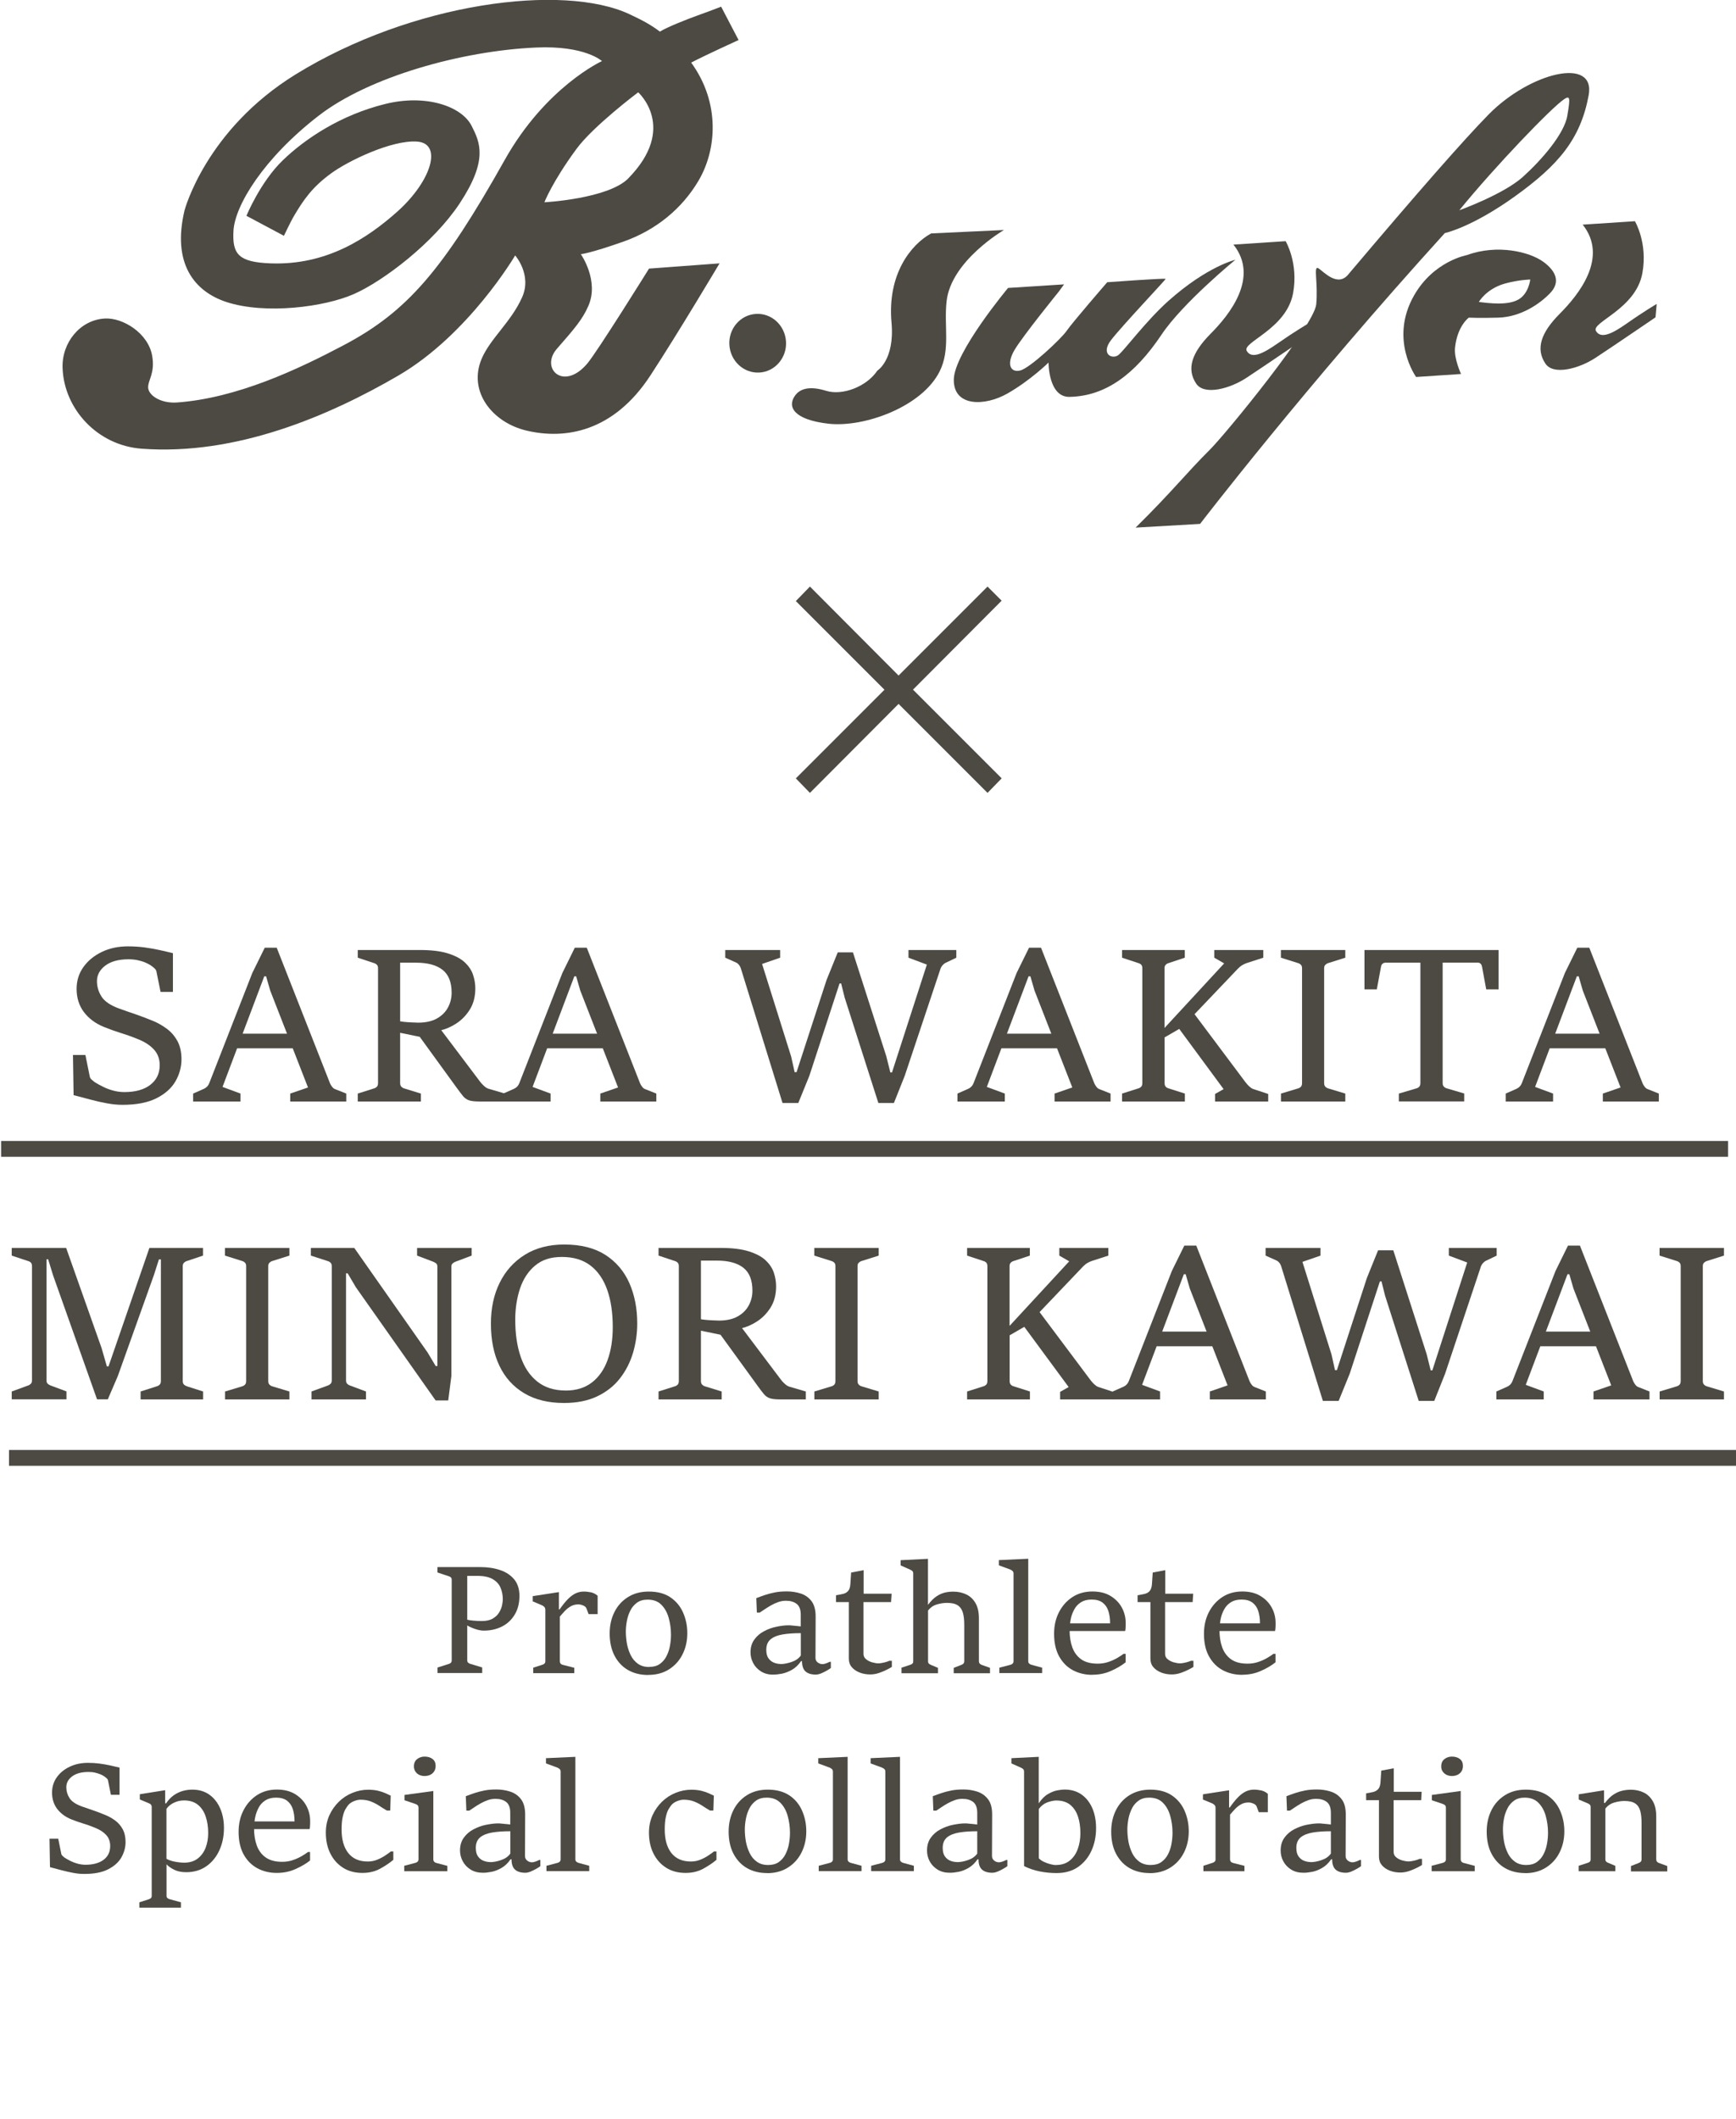 <?xml version="1.0" encoding="UTF-8"?><svg id="_レイヤー_1" xmlns="http://www.w3.org/2000/svg" width="219.14" height="267.43" viewBox="0 0 219.14 267.43"><defs><style>.cls-1{fill:none;stroke:#4c4a43;stroke-miterlimit:10;stroke-width:2px;}.cls-2{fill:#4c4a43;stroke-width:0px;}</style></defs><path class="cls-2" d="m110.71,46.81s2.25-1.34,1.83-6.07c-.56-6.14,2.46-9.89,5-11.28l9.19-.43s-6.67,3.87-7.24,8.99c-.35,3.17.51,6.11-.89,8.88-2.25,4.46-9.52,7.07-13.99,6.58-4.47-.51-5.2-2.15-4.3-3.48.71-1.07,2.08-1.26,3.96-.68,2.07.65,5.1-.52,6.45-2.5"/><path class="cls-2" d="m127.26,36.33s-6.84,8.18-6.86,11.6c-.03,3.42,3.91,3.37,6.78,1.73,2.88-1.64,5.18-3.9,5.18-3.9,0,0-.03,4.38,2.65,4.33,4.57-.09,8.26-2.86,11.59-7.82,2.68-4.03,9.34-9.48,9.34-9.48,0,0-3.51.8-8.42,5.16-2.8,2.49-5.57,6.23-6.33,6.85-.77.61-2.31-.1-.93-1.89,1.38-1.79,6.89-7.6,6.88-7.71-.01-.12-7.37.42-7.37.42,0,0-4.49,5.18-5.12,6.13-.63.94-4.64,4.72-5.87,5.01-1.24.3-1.76-.81-.72-2.58,1.04-1.77,5.62-7.41,5.62-7.41l.64-.88-7.05.45Z"/><path class="cls-2" d="m99.22,43.12c.12,2.03-1.39,3.79-3.36,3.9-1.98.11-3.67-1.46-3.79-3.5-.12-2.04,1.39-3.79,3.36-3.9,1.98-.12,3.67,1.45,3.79,3.5"/><path class="cls-2" d="m199.79,28.35l6.59-.43s1.64,2.74.94,6.56c-.82,4.54-6.48,6.19-5.86,7.29.64,1.1,2.18.25,3.83-.9,2.28-1.6,3.84-2.51,3.84-2.51l-.15,1.69s-5.47,3.73-7.56,5.1c-2.08,1.37-5.32,2.26-6.34.74-1.25-1.87-.57-3.9,1.81-6.29,2.38-2.39,6.2-7.1,2.89-11.26"/><path class="cls-2" d="m155.7,30.87l6.59-.43s1.64,2.75.94,6.56c-.83,4.55-6.49,6.19-5.85,7.29.64,1.1,2.17.25,3.83-.9,2.28-1.59,3.85-2.5,3.85-2.5l-.15,1.69s-5.48,3.73-7.56,5.1c-2.09,1.38-5.33,2.26-6.35.74-1.25-1.87-.56-3.89,1.81-6.29,2.37-2.38,6.2-7.11,2.89-11.26"/><path class="cls-2" d="m93.24,5.07l-2.21-4.23s-.91.37-2.94,1.1c-1.5.54-3.84,1.47-4.79,2.05-1.18-.89-2.23-1.44-3.8-2.18-8.4-3.96-27.47-1.49-42.18,7.58-11.38,7.02-14.03,17.18-14.03,17.18-1.59,6.71,1.25,10.23,5.33,11.56,4.89,1.58,12.35.63,16.08-1.03,3.74-1.66,10.04-6.46,13.32-11.42,3.62-5.48,2.58-7.7,1.51-9.8-1.27-2.5-5.81-4.02-10.89-2.76-5.61,1.38-10.12,4.38-12.96,7.13-2.84,2.75-4.57,6.99-4.57,6.99l4.73,2.52s.84-1.76,1.18-2.35c1.32-2.26,2.42-3.8,4.75-5.51,2.13-1.57,7.67-4.26,10.89-4.03,3.22.24,1.83,4.93-2.46,8.8-3.89,3.47-9.03,6.83-16.04,6.57-4.04-.15-4.85-1.15-4.69-4.08.16-3.22,3.81-9.19,10.76-14.56,6.36-4.92,18.08-8.19,27.43-8.6,6.2-.28,8.33,1.71,8.33,1.71,0,0-7.08,3.22-12.28,12.48-7.82,13.94-12.35,19.16-20.29,23.36-5.77,3.05-13.47,6.7-21.09,7.25-2.06.14-3.67-.93-3.63-1.97.02-.91.88-1.77.51-3.92-.5-2.87-3.71-4.84-5.98-4.71-3.16.18-5.45,3.09-5.33,6.25.18,5.15,4.38,9.76,9.96,10.18,11.93.9,23.66-4.13,32.41-9.22,8.89-5.17,14.76-15.17,14.76-15.17,0,0,2.16,2.44.87,5.3-1.4,3.12-4,5.17-5.1,7.74-1.75,4.14,1.36,8.06,5.68,9.07,4.85,1.14,10.96.19,15.64-6.99,3.46-5.29,8.71-14.12,8.71-14.12l-8.9.66s-6.52,10.48-7.8,11.99c-2.99,3.53-5.98.61-3.84-1.86,2.24-2.56,3.24-3.72,3.98-5.42,1.4-3.2-.95-6.53-.95-6.53,0,0,1.13-.09,5.33-1.57,4.17-1.46,7.44-4.19,9.5-7.66,2.32-3.89,2.81-9.84-.9-14.95,1.94-1.01,5.99-2.85,5.99-2.85m-13.91,17.45c-2.55,2.6-10.61,3.03-10.61,3.03,0,0,.98-2.56,4.06-6.75,2.13-2.89,7.78-7.13,7.78-7.13,0,0,5.02,4.46-1.24,10.85"/><path class="cls-2" d="m182.41,29.41s3.37-.71,8.84-4.64c5.46-3.93,8.26-7.19,9.29-12.74.91-4.94-7.4-2.88-12.59,2.38q-4.62,4.69-17.68,20.14c-1.39,1.83-3.22-.32-3.86-.7-.65-.37,0,1.87-.26,4.57-.26,2.7-11.47,16.41-13.46,18.37-2.9,2.88-4.76,5.29-9.34,9.8l8.14-.47s13.2-17.22,30.9-36.71m15.47-14.85c-.38,2.3-3.18,5.56-5.64,7.78-2.46,2.2-8.01,4.2-8.01,4.2,4.56-5.59,11.63-12.94,13.22-14.01.74-.5.82-.26.42,2.04"/><path class="cls-2" d="m194.78,33.02c-1.67-1.21-5.72-2.25-9.62-.82,0,0-4.18.74-6.66,5.09-3.17,5.55.26,10.29.26,10.29l5.67-.38s-.9-1.93-.76-3.3c.29-2.78,1.74-3.81,1.74-3.81,0,0,1.4.07,3.74,0,2.85-.09,5.26-1.76,6.55-3.12,1.29-1.36.75-2.74-.91-3.95m-3.15,4.8c-1.33.75-3.7.45-4.96.29,0,0,.92-1.64,3.25-2.31,1.8-.5,3.24-.52,3.24-.52,0,0-.19,1.8-1.52,2.54"/><path class="cls-2" d="m126.44,98.24l-1.78,1.83-11.23-11.23-11.19,11.23-1.78-1.83,11.19-11.19-11.19-11.19,1.78-1.83,11.19,11.23,11.23-11.23,1.78,1.78-11.19,11.23,11.19,11.19Z"/><path class="cls-2" d="m55.23,211.16v-.7l1.44-.46c.1-.03.18-.08.25-.15.07-.07.1-.18.1-.31v-10.15c0-.13-.03-.23-.1-.3s-.15-.12-.26-.15l-1.44-.48v-.68h5.39c.92,0,1.75.12,2.5.37.75.25,1.34.64,1.79,1.17.44.53.67,1.23.67,2.09,0,.9-.19,1.68-.58,2.34s-.92,1.17-1.6,1.52-1.46.53-2.33.53c-.32,0-.69-.07-1.12-.22-.43-.15-.78-.31-1.05-.49v-.69c.21.06.49.11.87.14.37.03.72.05,1.05.05.59,0,1.06-.11,1.41-.32.35-.21.62-.47.8-.78.18-.31.3-.61.36-.91.06-.3.09-.54.09-.72,0-.52-.09-1.01-.28-1.46-.18-.45-.51-.81-.98-1.09-.47-.28-1.13-.42-1.99-.42h-1.24v10.64c0,.14.04.24.11.31.07.07.16.12.26.15l1.52.46v.7h-5.64Z"/><path class="cls-2" d="m67.31,211.16v-.68l1.15-.37c.11-.03.19-.08.27-.15.07-.07.11-.17.11-.3v-6.48c0-.16-.05-.29-.14-.38-.09-.09-.19-.16-.29-.2l-1.16-.49v-.66l3.3-.51v2.18h.09c.38-.54.73-.98,1.06-1.31.33-.33.66-.57.98-.72.33-.15.66-.22,1.01-.22.31,0,.61.04.92.1.3.07.58.21.83.43v2.32h-1.14l-.27-.72c-.06-.16-.2-.28-.41-.37-.21-.09-.42-.14-.62-.14-.35,0-.67.08-.95.24s-.53.36-.75.59c-.22.24-.43.47-.63.71v5.63c0,.24.12.4.37.46l1.45.37v.68h-5.2Z"/><path class="cls-2" d="m81.82,211.4c-.97,0-1.82-.21-2.55-.63-.73-.42-1.29-1.03-1.7-1.81-.4-.78-.61-1.72-.61-2.8,0-1,.2-1.9.6-2.7.4-.8.97-1.43,1.71-1.89.74-.47,1.62-.7,2.63-.7,1.1,0,2.01.24,2.73.73s1.25,1.13,1.6,1.93.53,1.66.53,2.59c0,.98-.2,1.87-.6,2.67-.4.8-.97,1.43-1.71,1.9-.74.47-1.62.7-2.64.7Zm.13-1.02c.54,0,.99-.12,1.34-.37.35-.25.64-.58.84-.98s.36-.84.44-1.32c.09-.48.13-.94.13-1.39,0-.74-.1-1.45-.29-2.13-.19-.68-.5-1.23-.93-1.66-.43-.43-1-.64-1.72-.64-.54,0-.98.12-1.33.37-.35.25-.64.57-.84.97-.21.4-.36.84-.45,1.31s-.14.93-.14,1.38c0,.5.05,1.02.14,1.54.1.52.26,1,.48,1.45.22.44.52.8.9,1.07s.85.41,1.41.41Z"/><path class="cls-2" d="m97.63,211.36c-.6,0-1.12-.13-1.55-.4-.43-.27-.76-.61-.99-1.04-.23-.43-.35-.88-.35-1.37,0-.64.16-1.18.48-1.62s.72-.79,1.22-1.05c.5-.27,1.02-.46,1.58-.57.55-.12,1.07-.18,1.54-.18.09,0,.24,0,.45.03.21.02.42.04.63.06.21.02.36.04.44.05v-1.38c.02-.7-.16-1.19-.51-1.46s-.8-.4-1.36-.4c-.32,0-.63.05-.95.16s-.62.25-.91.41c-.29.17-.56.33-.81.5-.25.17-.46.31-.63.42h-.37l-.07-1.82c.36-.14.73-.27,1.11-.4.38-.13.79-.23,1.23-.32s.95-.13,1.52-.13c.61,0,1.19.09,1.75.27.55.18,1.01.5,1.36.96.35.46.53,1.13.52,1.99l-.02,5.18c0,.23.09.42.27.56s.39.22.61.22c.12,0,.27-.03.44-.09.17-.06.33-.13.47-.2h.15v.78c-.12.09-.29.2-.52.33-.23.13-.47.25-.71.35-.25.1-.47.15-.67.15-.58,0-1.02-.14-1.31-.41-.29-.27-.43-.7-.43-1.29h-.12c-.34.49-.72.85-1.14,1.09-.42.24-.84.4-1.25.49-.41.08-.78.12-1.1.12Zm.92-1.34c.4,0,.86-.09,1.37-.26.51-.17.9-.44,1.17-.82v-2.82c-.87,0-1.62.05-2.28.16s-1.16.31-1.53.61c-.36.3-.55.74-.55,1.32,0,.47.09.83.28,1.09.19.26.42.44.7.55.28.11.56.16.83.16Z"/><path class="cls-2" d="m112.55,201.14l-.07,1.06h-3.48v6.52c0,.29.11.53.34.7.22.18.48.31.78.39.29.08.54.12.75.12.22,0,.47-.04.76-.11.29-.08.5-.14.63-.21h.32v.77c-.11.07-.31.19-.61.34-.29.15-.63.29-1,.42-.38.13-.75.19-1.13.19-.48,0-.92-.08-1.33-.24s-.74-.39-.99-.68c-.25-.29-.37-.65-.37-1.07v-7.14h-1.62v-.86c.35-.06.66-.12.92-.18.26-.07.47-.19.63-.39.16-.19.25-.5.27-.93l.09-1.37,1.58-.3v2.97h3.55Z"/><path class="cls-2" d="m113.79,210.48l1.13-.37c.12-.04.21-.1.27-.16.06-.06.09-.16.09-.28v-11.08c0-.14-.04-.24-.11-.31-.08-.07-.17-.13-.29-.18l-1.19-.53v-.66l3.45-.17v5.81c.37-.49.74-.86,1.1-1.09.36-.24.72-.39,1.07-.47.36-.08.7-.11,1.04-.11.59,0,1.13.12,1.62.35.49.23.88.6,1.17,1.1s.43,1.14.43,1.94v5.37c0,.15.04.26.11.33.07.07.16.13.26.16l1.03.37v.68h-4.58v-.68l.95-.37c.11-.04.2-.09.27-.16.07-.07.11-.18.11-.33v-4.56c0-.59-.05-1.08-.16-1.5-.11-.41-.32-.73-.63-.95-.31-.22-.77-.33-1.39-.33-.42,0-.85.07-1.29.2-.44.13-.81.39-1.1.76v6.41c0,.13.03.23.1.29.06.06.15.12.27.17l.88.37v.68h-4.6v-.68Z"/><path class="cls-2" d="m126.15,211.16v-.68l1.41-.37c.11-.03.19-.08.27-.15.07-.07.11-.17.11-.3v-11.07c0-.14-.04-.24-.13-.32-.08-.08-.18-.13-.28-.18l-1.44-.53v-.66l3.71-.17v12.93c0,.13.04.23.12.3.08.07.17.12.27.15l1.36.37v.68h-5.39Z"/><path class="cls-2" d="m137.87,211.38c-.9,0-1.72-.2-2.45-.59-.73-.39-1.3-.98-1.73-1.75-.42-.77-.63-1.72-.63-2.84,0-1,.2-1.91.61-2.71.41-.8.97-1.44,1.7-1.92.72-.47,1.57-.71,2.53-.71.88,0,1.64.18,2.26.55s1.1.85,1.44,1.46c.33.6.5,1.26.5,1.97,0,.08,0,.19,0,.31,0,.13-.01.25-.02.38,0,.12-.03.23-.05.32h-7.15l.06-.97h5.19c0-.61-.08-1.14-.23-1.59s-.4-.79-.74-1.04c-.34-.25-.79-.37-1.36-.37s-1,.12-1.36.35c-.36.23-.65.54-.85.93-.21.38-.36.81-.44,1.26-.09.46-.13.91-.13,1.35,0,.79.11,1.5.34,2.14.23.63.6,1.14,1.12,1.51.52.37,1.21.55,2.08.55.48,0,.93-.07,1.34-.21.42-.14.79-.31,1.12-.5s.6-.37.81-.53h.26v1.07c-.47.38-1.07.74-1.81,1.07-.74.34-1.54.5-2.39.5Z"/><path class="cls-2" d="m150.62,201.14l-.07,1.06h-3.48v6.52c0,.29.11.53.34.7.22.18.48.31.78.39.29.08.54.12.75.12.22,0,.47-.04.76-.11.29-.08.5-.14.63-.21h.32v.77c-.11.07-.31.19-.61.34-.29.15-.63.29-1,.42-.38.13-.75.19-1.13.19-.48,0-.92-.08-1.33-.24-.41-.16-.74-.39-.99-.68-.25-.29-.37-.65-.37-1.07v-7.14h-1.62v-.86c.35-.06.66-.12.92-.18.26-.07.47-.19.63-.39.15-.19.25-.5.27-.93l.09-1.37,1.58-.3v2.97h3.55Z"/><path class="cls-2" d="m156.79,211.38c-.9,0-1.72-.2-2.45-.59-.73-.39-1.3-.98-1.73-1.75s-.63-1.72-.63-2.84c0-1,.2-1.91.61-2.71.41-.8.97-1.44,1.7-1.92.72-.47,1.57-.71,2.53-.71.88,0,1.64.18,2.26.55.62.37,1.1.85,1.44,1.46s.5,1.26.5,1.97c0,.08,0,.19,0,.31s-.01.25-.02.38-.03.23-.05.32h-7.15l.06-.97h5.19c0-.61-.08-1.14-.23-1.59s-.4-.79-.74-1.04c-.34-.25-.79-.37-1.36-.37s-1,.12-1.36.35c-.36.23-.65.54-.85.93-.21.38-.36.81-.44,1.26s-.13.91-.13,1.35c0,.79.11,1.5.34,2.14.23.63.6,1.14,1.12,1.51.52.37,1.21.55,2.08.55.48,0,.93-.07,1.34-.21.42-.14.79-.31,1.12-.5.33-.19.6-.37.81-.53h.26v1.07c-.47.38-1.07.74-1.81,1.07-.74.34-1.54.5-2.39.5Z"/><path class="cls-2" d="m6.31,235.63l-.06-3.57h1.1l.39,1.93c.02.09.08.17.17.26.1.09.18.16.25.21.24.15.49.29.77.43.28.14.58.25.89.33.31.08.64.13.97.13.97,0,1.73-.21,2.29-.63s.83-1,.83-1.74c0-.55-.17-1.01-.49-1.37-.33-.36-.77-.66-1.33-.89-.54-.22-1.06-.42-1.58-.57-.52-.16-1.03-.34-1.53-.54-.75-.31-1.34-.75-1.77-1.32-.43-.57-.64-1.25-.64-2.05,0-.72.2-1.37.6-1.93s.94-1.01,1.63-1.33c.68-.33,1.45-.49,2.3-.49.51,0,1,.03,1.46.09.46.06.91.14,1.33.23s.82.19,1.2.28v3.43h-1.09l-.37-1.83c-.02-.09-.07-.17-.17-.26s-.18-.15-.25-.2c-.14-.11-.32-.2-.53-.29s-.44-.16-.7-.22c-.26-.06-.53-.08-.82-.08-.88,0-1.57.19-2.06.56-.49.37-.73.83-.73,1.37,0,.48.13.94.4,1.36.26.42.77.77,1.53,1.05.5.18.99.35,1.47.51.48.16,1,.36,1.57.6.42.17.82.4,1.2.68.38.28.7.64.94,1.08s.37.98.37,1.64-.18,1.32-.53,1.94c-.35.61-.92,1.11-1.68,1.5s-1.77.58-3.01.58c-.43,0-.88-.04-1.36-.13s-.97-.2-1.47-.33c-.5-.13-.99-.26-1.47-.39Z"/><path class="cls-2" d="m17.59,240.77v-.68l1.19-.38c.11-.04.2-.09.27-.15s.1-.16.1-.29v-11.2c0-.14-.04-.24-.11-.32-.07-.08-.17-.13-.29-.18l-1.1-.46v-.66l3.2-.51v1.66h.12c.29-.44.62-.78.98-1.03s.74-.43,1.14-.54c.4-.11.79-.16,1.19-.16.83,0,1.55.21,2.14.63.59.42,1.05,1,1.37,1.73.32.73.48,1.56.48,2.48,0,1.03-.19,1.96-.57,2.8s-.93,1.52-1.64,2.02c-.71.5-1.56.76-2.56.76-.58,0-1.08-.1-1.49-.3-.41-.2-.74-.43-.99-.69v3.96c0,.13.04.23.11.29.07.06.16.11.26.14l1.45.4v.68h-5.24Zm3.42-12.47v6.29c.19.12.42.21.7.29.28.07.56.13.84.16s.5.05.67.05c.7,0,1.27-.17,1.72-.51.45-.34.79-.8,1.01-1.36.22-.57.33-1.19.33-1.87,0-.78-.11-1.48-.32-2.1-.21-.62-.54-1.12-.99-1.48-.45-.36-1.03-.54-1.74-.54-.44,0-.85.09-1.25.28-.4.18-.73.45-.98.8Z"/><path class="cls-2" d="m34.93,236.38c-.9,0-1.72-.2-2.45-.59-.73-.4-1.3-.98-1.73-1.75-.42-.77-.63-1.72-.63-2.84,0-1,.2-1.91.61-2.71s.97-1.44,1.7-1.92c.72-.47,1.57-.71,2.52-.71.88,0,1.64.18,2.26.55s1.1.85,1.44,1.46c.33.6.5,1.26.5,1.97,0,.08,0,.19,0,.31,0,.13-.01.25-.02.38,0,.12-.03.23-.05.32h-7.15l.06-.97h5.19c0-.61-.08-1.14-.23-1.59-.15-.45-.4-.79-.74-1.04-.34-.25-.79-.37-1.36-.37s-1,.12-1.36.35-.65.54-.85.93-.36.81-.44,1.26c-.09.46-.13.91-.13,1.35,0,.79.11,1.5.34,2.14.23.63.6,1.14,1.12,1.51.52.37,1.21.56,2.08.56.48,0,.93-.07,1.34-.21.42-.14.79-.31,1.12-.5.33-.19.6-.37.81-.53h.26v1.07c-.47.38-1.07.74-1.81,1.07-.74.34-1.54.5-2.39.5Z"/><path class="cls-2" d="m49.37,233.67h.28v1.06c-.45.38-1,.75-1.65,1.11-.65.36-1.4.54-2.25.54-.95,0-1.77-.22-2.46-.66-.69-.44-1.22-1.04-1.6-1.81-.38-.76-.56-1.64-.56-2.62,0-.79.15-1.51.44-2.17.3-.66.7-1.23,1.2-1.72.5-.49,1.07-.86,1.71-1.12.64-.26,1.3-.4,1.99-.4.49,0,.92.05,1.29.14.37.09.68.2.94.32.26.12.47.22.62.29l-.06,1.88h-.42c-.33-.19-.65-.39-.98-.61-.32-.21-.67-.39-1.05-.54s-.82-.22-1.32-.22c-.22,0-.49.06-.78.17-.3.12-.53.27-.7.45-.14.16-.27.35-.41.59-.14.24-.25.56-.34.97-.09.4-.14.93-.14,1.57,0,1.28.28,2.27.84,2.98.56.71,1.38,1.07,2.45,1.07.42,0,.82-.07,1.19-.22.37-.15.7-.32,1-.52.3-.2.56-.38.77-.55Z"/><path class="cls-2" d="m51.03,236.16v-.68l1.41-.37c.11-.03.2-.08.28-.15.07-.07.11-.17.11-.3v-6.51c0-.14-.04-.24-.11-.31-.07-.07-.17-.13-.3-.17l-1.36-.46v-.67l3.64-.5v8.62c0,.13.04.23.11.31.07.08.16.12.26.15l1.4.37v.68h-5.42Zm2.56-12.01c-.24,0-.46-.05-.66-.14-.21-.1-.37-.24-.49-.42s-.19-.4-.19-.65c0-.4.13-.71.4-.92.27-.21.58-.32.94-.32.42,0,.75.1,1.01.3s.39.49.39.87c0,.27-.06.5-.18.69-.12.19-.29.34-.5.44s-.45.15-.72.15Z"/><path class="cls-2" d="m60.96,236.36c-.6,0-1.12-.13-1.55-.4-.43-.27-.76-.61-.99-1.04-.23-.43-.35-.88-.35-1.37,0-.64.16-1.18.48-1.62.32-.44.72-.79,1.22-1.05.5-.26,1.02-.46,1.58-.57s1.07-.18,1.54-.18c.09,0,.24,0,.45.03s.42.04.63.06c.21.02.36.04.44.05v-1.38c.02-.7-.16-1.19-.51-1.46s-.8-.4-1.36-.4c-.32,0-.63.05-.95.16-.32.11-.62.25-.91.41s-.56.33-.81.5c-.25.17-.46.31-.63.42h-.37l-.07-1.82c.36-.14.73-.27,1.11-.4.38-.13.79-.23,1.23-.32s.95-.13,1.52-.13c.61,0,1.19.09,1.75.27.55.18,1.01.5,1.36.96.35.46.53,1.13.52,1.99l-.02,5.18c0,.23.09.42.27.57.18.15.39.22.61.22.12,0,.27-.03.44-.09.17-.06.33-.13.47-.2h.15v.78c-.12.09-.29.2-.52.33-.23.13-.47.25-.71.35-.25.1-.47.15-.67.15-.58,0-1.02-.14-1.31-.41-.29-.27-.43-.7-.43-1.29h-.12c-.34.49-.72.85-1.14,1.09-.42.24-.84.41-1.25.49-.41.08-.78.12-1.1.12Zm.92-1.34c.4,0,.86-.08,1.37-.26.51-.17.9-.44,1.17-.82v-2.82c-.87,0-1.62.05-2.28.16-.65.11-1.16.31-1.53.61-.36.3-.55.74-.55,1.32,0,.47.09.83.28,1.09.19.26.42.45.7.55.28.11.56.16.83.16Z"/><path class="cls-2" d="m68.98,236.16v-.68l1.41-.37c.11-.03.19-.08.27-.15.07-.07.11-.17.11-.3v-11.07c0-.14-.04-.24-.13-.32s-.18-.13-.28-.18l-1.44-.53v-.66l3.71-.17v12.93c0,.13.04.23.12.3.08.07.17.12.27.15l1.36.37v.68h-5.39Z"/><path class="cls-2" d="m90.16,233.67h.28v1.06c-.45.38-1,.75-1.65,1.11-.65.36-1.4.54-2.25.54-.95,0-1.77-.22-2.46-.66-.69-.44-1.22-1.04-1.6-1.81-.38-.76-.56-1.64-.56-2.62,0-.79.15-1.51.44-2.17.3-.66.7-1.23,1.2-1.72.5-.49,1.07-.86,1.71-1.12.64-.26,1.3-.4,1.99-.4.49,0,.92.05,1.29.14.37.09.68.2.94.32.26.12.47.22.62.29l-.06,1.88h-.42c-.33-.19-.65-.39-.98-.61-.32-.21-.67-.39-1.05-.54s-.82-.22-1.32-.22c-.22,0-.49.06-.78.17-.3.12-.53.27-.7.45-.14.16-.27.35-.41.59-.14.24-.25.56-.34.97-.09.4-.14.93-.14,1.57,0,1.28.28,2.27.84,2.98.56.71,1.38,1.07,2.45,1.07.42,0,.82-.07,1.19-.22.37-.15.7-.32,1-.52.3-.2.56-.38.77-.55Z"/><path class="cls-2" d="m96.84,236.4c-.97,0-1.82-.21-2.55-.63s-1.29-1.03-1.7-1.81-.61-1.72-.61-2.8c0-1,.2-1.9.6-2.7s.97-1.43,1.71-1.89c.74-.47,1.62-.7,2.63-.7,1.1,0,2.01.25,2.73.73s1.25,1.13,1.6,1.93c.35.8.53,1.66.53,2.6,0,.98-.2,1.87-.6,2.67-.4.8-.97,1.43-1.71,1.9-.74.47-1.62.71-2.64.71Zm.13-1.02c.54,0,.99-.12,1.34-.37.35-.25.64-.58.84-.98s.36-.85.44-1.32c.09-.48.13-.94.13-1.4,0-.74-.1-1.45-.29-2.13s-.5-1.23-.93-1.66-1-.64-1.72-.64c-.54,0-.98.12-1.33.37-.35.25-.64.57-.84.97-.21.4-.36.84-.45,1.31-.09.47-.14.93-.14,1.38,0,.5.05,1.02.14,1.54.1.52.26,1,.48,1.45.22.44.52.8.9,1.07.38.27.85.41,1.41.41Z"/><path class="cls-2" d="m103.35,236.16v-.68l1.41-.37c.11-.03.19-.08.27-.15.07-.07.11-.17.11-.3v-11.07c0-.14-.04-.24-.13-.32s-.18-.13-.28-.18l-1.44-.53v-.66l3.71-.17v12.93c0,.13.04.23.12.3.08.07.17.12.27.15l1.36.37v.68h-5.39Z"/><path class="cls-2" d="m109.97,236.16v-.68l1.41-.37c.11-.03.19-.08.27-.15.07-.07.11-.17.11-.3v-11.07c0-.14-.04-.24-.13-.32s-.18-.13-.29-.18l-1.44-.53v-.66l3.71-.17v12.93c0,.13.04.23.12.3.08.07.17.12.27.15l1.36.37v.68h-5.38Z"/><path class="cls-2" d="m119.9,236.36c-.6,0-1.12-.13-1.55-.4s-.76-.61-.99-1.04c-.23-.43-.34-.88-.34-1.37,0-.64.16-1.18.48-1.62.32-.44.72-.79,1.22-1.05.5-.26,1.02-.46,1.58-.57s1.07-.18,1.54-.18c.09,0,.24,0,.45.03.21.02.42.04.63.06.21.02.36.04.44.05v-1.38c.01-.7-.16-1.19-.51-1.46s-.8-.4-1.36-.4c-.32,0-.63.05-.95.16-.32.11-.62.25-.91.41s-.56.33-.81.5c-.25.17-.46.31-.63.42h-.37l-.07-1.82c.36-.14.73-.27,1.11-.4.38-.13.79-.23,1.23-.32s.95-.13,1.52-.13c.61,0,1.19.09,1.75.27.55.18,1.01.5,1.36.96.36.46.53,1.13.52,1.99l-.02,5.18c0,.23.09.42.27.57.18.15.39.22.61.22.12,0,.27-.03.44-.09.17-.06.33-.13.47-.2h.15v.78c-.12.09-.29.2-.52.33-.23.13-.46.25-.71.35-.25.1-.47.15-.67.15-.58,0-1.02-.14-1.31-.41s-.43-.7-.43-1.29h-.12c-.34.49-.72.85-1.14,1.09-.42.24-.83.41-1.25.49-.41.08-.78.12-1.1.12Zm.92-1.34c.4,0,.86-.08,1.37-.26.51-.17.9-.44,1.17-.82v-2.82c-.87,0-1.62.05-2.28.16-.65.11-1.16.31-1.53.61-.36.3-.55.74-.55,1.32,0,.47.09.83.28,1.09.19.26.42.45.7.55.28.11.56.16.83.16Z"/><path class="cls-2" d="m133.38,236.4c-.72,0-1.44-.07-2.14-.21-.7-.14-1.36-.37-1.97-.67v-11.93c0-.14-.04-.24-.12-.32-.08-.07-.18-.13-.29-.18l-1.19-.53v-.66l3.45-.17v5.87c.36-.54.75-.93,1.17-1.17.42-.25.81-.4,1.19-.47s.68-.1.91-.1c.83,0,1.54.21,2.14.63.59.42,1.04,1,1.36,1.73.31.73.47,1.57.47,2.51,0,1.03-.19,1.98-.58,2.84s-.95,1.54-1.69,2.06c-.74.51-1.64.77-2.71.77Zm-.1-1.02c.71,0,1.29-.18,1.75-.55s.8-.86,1.02-1.47.33-1.28.33-2c0-.78-.1-1.49-.31-2.11-.21-.62-.54-1.11-.98-1.47-.45-.36-1.03-.54-1.75-.54-.32,0-.69.08-1.12.23-.43.16-.79.44-1.09.84v6.22c.16.17.37.33.64.45.27.13.55.23.83.3.28.07.5.11.67.11Z"/><path class="cls-2" d="m145.13,236.4c-.97,0-1.82-.21-2.55-.63-.73-.42-1.29-1.03-1.7-1.81s-.61-1.72-.61-2.8c0-1,.2-1.9.6-2.7.4-.8.97-1.43,1.71-1.89s1.62-.7,2.63-.7c1.1,0,2.01.25,2.72.73s1.25,1.13,1.6,1.93c.35.8.53,1.66.53,2.6,0,.98-.2,1.87-.6,2.67-.4.8-.97,1.43-1.71,1.9-.74.47-1.62.71-2.64.71Zm.13-1.02c.54,0,.99-.12,1.34-.37.35-.25.64-.58.84-.98.21-.4.36-.85.44-1.32.09-.48.13-.94.13-1.4,0-.74-.1-1.45-.29-2.13s-.5-1.23-.93-1.66c-.43-.43-1-.64-1.72-.64-.54,0-.98.12-1.33.37s-.64.57-.84.97-.36.84-.45,1.31c-.09.47-.14.93-.14,1.38,0,.5.05,1.02.14,1.54.1.52.26,1,.48,1.45.22.44.52.8.9,1.07.38.27.85.41,1.41.41Z"/><path class="cls-2" d="m151.91,236.16v-.68l1.15-.37c.11-.03.19-.08.27-.15s.11-.17.11-.3v-6.48c0-.16-.04-.29-.14-.38-.09-.09-.19-.16-.29-.2l-1.16-.48v-.66l3.3-.51v2.17h.09c.38-.54.73-.98,1.06-1.31.33-.33.66-.57.98-.72.33-.15.66-.22,1.01-.22.31,0,.61.04.92.1.3.07.58.21.83.43v2.32h-1.14l-.27-.72c-.06-.16-.2-.28-.41-.37s-.42-.14-.62-.14c-.36,0-.67.08-.95.24-.28.16-.53.36-.75.59-.22.24-.43.47-.63.71v5.63c0,.24.12.39.37.46l1.45.37v.68h-5.2Z"/><path class="cls-2" d="m164.54,236.36c-.6,0-1.12-.13-1.55-.4s-.76-.61-.99-1.04c-.23-.43-.34-.88-.34-1.37,0-.64.16-1.18.48-1.62.32-.44.72-.79,1.22-1.05.5-.26,1.02-.46,1.58-.57s1.07-.18,1.54-.18c.09,0,.24,0,.45.03.21.02.42.04.63.06.21.02.36.04.44.05v-1.38c.01-.7-.16-1.19-.51-1.46s-.8-.4-1.36-.4c-.32,0-.63.05-.95.16-.32.11-.62.25-.91.41s-.56.33-.81.5c-.25.17-.46.31-.63.42h-.37l-.07-1.82c.36-.14.73-.27,1.11-.4.38-.13.79-.23,1.23-.32s.95-.13,1.52-.13c.61,0,1.19.09,1.75.27.55.18,1.01.5,1.36.96.36.46.53,1.13.52,1.99l-.02,5.18c0,.23.09.42.27.57.18.15.39.22.61.22.12,0,.27-.03.44-.09.17-.06.33-.13.47-.2h.15v.78c-.12.09-.29.2-.52.33-.23.13-.46.25-.71.35-.25.1-.47.15-.67.15-.58,0-1.02-.14-1.31-.41s-.43-.7-.43-1.29h-.12c-.34.49-.72.85-1.14,1.09-.42.24-.83.41-1.25.49-.41.08-.78.12-1.1.12Zm.92-1.34c.4,0,.86-.08,1.37-.26.51-.17.9-.44,1.17-.82v-2.82c-.87,0-1.62.05-2.28.16-.65.11-1.16.31-1.53.61-.36.3-.55.74-.55,1.32,0,.47.09.83.28,1.09.19.26.42.45.7.55.28.11.56.16.83.16Z"/><path class="cls-2" d="m179.46,226.14l-.06,1.06h-3.48v6.52c0,.29.11.53.34.7.22.18.48.31.78.39s.55.12.75.12c.22,0,.47-.04.77-.11.29-.07.5-.14.62-.21h.32v.77c-.11.07-.31.19-.61.34s-.63.29-1,.42c-.38.13-.75.19-1.13.19-.48,0-.92-.08-1.33-.24-.41-.16-.74-.39-.99-.68-.25-.3-.37-.65-.37-1.07v-7.14h-1.62v-.86c.36-.06.66-.12.92-.18.26-.07.47-.2.63-.39.16-.19.25-.5.27-.93l.09-1.37,1.58-.3v2.97h3.55Z"/><path class="cls-2" d="m180.72,236.16v-.68l1.41-.37c.11-.03.2-.08.28-.15.07-.07.11-.17.11-.3v-6.51c0-.14-.04-.24-.11-.31-.07-.07-.17-.13-.3-.17l-1.36-.46v-.67l3.64-.5v8.62c0,.13.04.23.11.31.07.08.16.12.26.15l1.4.37v.68h-5.42Zm2.56-12.01c-.24,0-.46-.05-.66-.14-.21-.1-.37-.24-.5-.42s-.19-.4-.19-.65c0-.4.13-.71.4-.92.27-.21.58-.32.94-.32.42,0,.75.1,1.01.3s.39.49.39.87c0,.27-.06.5-.18.69-.12.19-.29.34-.5.44s-.45.15-.72.15Z"/><path class="cls-2" d="m192.53,236.4c-.97,0-1.82-.21-2.55-.63-.73-.42-1.29-1.03-1.7-1.81s-.61-1.72-.61-2.8c0-1,.2-1.9.6-2.7.4-.8.97-1.43,1.71-1.89.74-.47,1.62-.7,2.63-.7,1.1,0,2.01.25,2.73.73s1.25,1.13,1.6,1.93c.35.8.53,1.66.53,2.6,0,.98-.2,1.87-.6,2.67-.4.8-.97,1.43-1.71,1.9-.74.47-1.62.71-2.64.71Zm.13-1.02c.54,0,.99-.12,1.34-.37s.64-.58.84-.98c.21-.4.36-.85.44-1.32.09-.48.13-.94.13-1.4,0-.74-.1-1.45-.29-2.13s-.5-1.23-.93-1.66c-.43-.43-1-.64-1.72-.64-.54,0-.98.12-1.33.37-.35.25-.64.57-.84.97-.21.4-.36.84-.45,1.31-.09.47-.13.93-.13,1.38,0,.5.05,1.02.14,1.54.1.52.26,1,.48,1.45.22.44.52.8.9,1.07.38.27.85.41,1.41.41Z"/><path class="cls-2" d="m199.28,236.16v-.68l1.14-.37c.11-.03.2-.08.27-.15.07-.07.1-.17.1-.3v-6.59c0-.14-.04-.24-.11-.31-.07-.07-.17-.13-.3-.18l-1.09-.46v-.66l3.19-.51v1.6h.12c.37-.49.74-.85,1.11-1.08.37-.24.73-.39,1.09-.47.36-.08.72-.12,1.07-.12.59,0,1.13.12,1.61.35s.87.6,1.16,1.1.43,1.14.43,1.94v5.37c0,.15.04.26.11.34.07.07.16.13.27.16l1.01.37v.68h-4.58v-.68l.95-.37c.11-.04.21-.1.28-.17.07-.07.11-.18.11-.33v-4.56c0-.58-.05-1.08-.16-1.5s-.31-.73-.62-.95c-.31-.22-.78-.33-1.39-.33-.41,0-.83.07-1.28.2-.45.13-.83.39-1.12.76v6.41c0,.13.04.23.12.3.08.07.17.12.27.15l.87.37v.68h-4.62Z"/><path class="cls-2" d="m9.29,138.26l-.08-5.11h1.57l.56,2.76c.03.12.11.25.25.37.14.12.26.22.35.29.34.21.71.42,1.11.61.4.2.82.35,1.27.47.45.12.91.18,1.38.18,1.39,0,2.48-.3,3.27-.91s1.19-1.43,1.19-2.48c0-.79-.24-1.44-.71-1.96s-1.1-.94-1.89-1.27c-.76-.32-1.52-.59-2.26-.82s-1.47-.49-2.18-.78c-1.08-.44-1.92-1.07-2.53-1.88s-.92-1.79-.92-2.93c0-1.03.29-1.95.86-2.75.57-.8,1.35-1.44,2.33-1.91.98-.47,2.07-.7,3.28-.7.73,0,1.42.04,2.09.13s1.29.2,1.89.33c.6.13,1.17.27,1.71.4v4.89h-1.56l-.53-2.61c-.03-.12-.11-.25-.24-.37s-.25-.21-.36-.29c-.2-.15-.46-.29-.75-.42s-.63-.23-.99-.31c-.36-.08-.76-.12-1.17-.12-1.26,0-2.24.27-2.94.8-.7.53-1.05,1.19-1.05,1.96,0,.69.19,1.34.57,1.94.38.6,1.1,1.1,2.18,1.5.71.26,1.41.5,2.09.73.68.23,1.43.52,2.24.85.6.25,1.17.57,1.71.97.55.4,1,.91,1.35,1.54.35.63.53,1.41.53,2.34s-.25,1.89-.76,2.77c-.51.88-1.31,1.59-2.4,2.14-1.09.55-2.52.83-4.29.83-.61,0-1.26-.06-1.95-.19-.68-.12-1.38-.28-2.09-.47-.71-.19-1.41-.37-2.11-.56Z"/><path class="cls-2" d="m24.38,139.02v-1l1.36-.6c.33-.15.56-.4.68-.73l5.43-13.89,1.57-3.19h1.51l6.73,17.12c.06.14.15.29.26.43.11.15.24.25.38.3l1.41.56v1h-7.07v-1l2.24-.77-4.77-12.23-.52-1.8h-.23l-5.27,13.96,2.27.84v1h-5.99Zm5.33-6.71l.65-1.85h6.15l.65,1.85h-7.45Z"/><path class="cls-2" d="m45.16,139.02v-1l2.05-.65c.15-.04.27-.12.37-.22.09-.1.14-.25.14-.45v-14.51c0-.19-.05-.33-.15-.43-.1-.1-.22-.17-.36-.21l-2.05-.68v-.97h7.81c1.46,0,2.65.14,3.57.43s1.63.66,2.13,1.13c.5.47.85.99,1.04,1.56.19.57.29,1.14.29,1.72,0,1.04-.23,1.93-.69,2.67-.46.74-1.04,1.33-1.72,1.77-.68.44-1.36.73-2.04.88l-2.16.88-3.07-.63.12-1.43c.08.03.27.06.57.09.3.03.62.06.97.07.34.02.61.03.81.03.96,0,1.75-.18,2.37-.53.62-.35,1.09-.82,1.39-1.39.31-.58.46-1.2.46-1.85,0-1.33-.38-2.3-1.15-2.9-.76-.6-1.88-.9-3.36-.9h-1.99v15.2c0,.2.05.34.15.45.1.1.22.18.36.22l2.11.65v1h-7.97Zm18.6,0h-3.23c-.6,0-1.04-.05-1.33-.15s-.54-.28-.75-.53c-.2-.25-.47-.6-.79-1.04l-4.79-6.6,2.71-.84,5.03,6.67c.1.14.26.31.47.51.22.2.42.33.62.38l2.05.6v1Z"/><path class="cls-2" d="m63.52,139.02v-1l1.36-.6c.33-.15.56-.4.68-.73l5.43-13.89,1.57-3.19h1.51l6.73,17.12c.06.14.15.29.26.43.11.15.24.25.38.3l1.41.56v1h-7.07v-1l2.24-.77-4.77-12.23-.52-1.8h-.23l-5.27,13.96,2.27.84v1h-5.99Zm5.33-6.71l.65-1.85h6.15l.65,1.85h-7.45Z"/><path class="cls-2" d="m98.78,139.21l-5.23-16.89c-.06-.22-.15-.4-.27-.55-.12-.14-.25-.25-.41-.31l-1.32-.59v-.97h6.93v.97l-2.28.79,3.67,11.69.44,1.97h.24l3.79-11.64,1.41-3.48h1.92l4.21,13.11.51,2.04h.21l4.4-13.61-2.32-.87v-.97h6.04v.97l-1.31.63c-.14.06-.28.16-.4.29-.12.13-.21.27-.27.42l-4.53,13.56-1.37,3.44h-1.96l-4.25-13.29-.45-1.8h-.2l-3.81,11.65-1.4,3.44h-1.99Z"/><path class="cls-2" d="m120.86,139.02v-1l1.36-.6c.33-.15.56-.4.68-.73l5.43-13.89,1.57-3.19h1.51l6.73,17.12c.06.14.15.29.26.43.11.15.24.25.38.3l1.41.56v1h-7.07v-1l2.24-.77-4.77-12.23-.52-1.8h-.23l-5.27,13.96,2.27.84v1h-5.99Zm5.33-6.71l.65-1.85h6.15l.65,1.85h-7.45Z"/><path class="cls-2" d="m141.64,139.02v-1l2.05-.65c.15-.04.27-.12.37-.22.09-.1.14-.25.14-.45v-14.51c0-.19-.05-.33-.14-.43-.09-.1-.22-.17-.37-.21l-2.05-.68v-.97h7.92v.97l-2.04.68c-.15.04-.28.12-.37.22-.1.1-.15.24-.15.42v7.55l7.53-8.15-1.25-.72v-.97h6.19v.97l-2.07.67c-.17.05-.35.14-.55.25s-.39.27-.57.45l-5.49,5.76,6.44,8.6c.12.15.26.32.44.49s.35.29.51.35l1.91.63v.95h-6.71v-.95l1.08-.61-5.6-7.6-1.85,1.07v5.77c0,.2.05.34.14.45.09.1.22.18.38.22l2.04.65v1h-7.92Z"/><path class="cls-2" d="m161.7,139.02v-1l2.16-.65c.16-.05.29-.13.37-.23s.13-.24.13-.44v-14.51c0-.19-.05-.33-.15-.43s-.22-.17-.36-.21l-2.16-.68v-.97h8.13v.97l-2.15.68c-.14.04-.26.12-.37.22-.1.1-.15.24-.15.42v14.51c0,.2.05.34.15.45.1.1.22.18.37.22l2.15.65v1h-8.13Z"/><path class="cls-2" d="m176.58,139.02v-1l2.2-.65c.16-.04.29-.12.38-.22.09-.1.14-.25.14-.45v-15.2h-4.4c-.14,0-.27.04-.37.13-.11.09-.17.21-.2.37l-.53,2.87h-1.56v-4.97h16.93v4.97h-1.56l-.53-2.87c-.04-.18-.1-.31-.2-.39s-.22-.12-.36-.12h-4.41v15.2c0,.2.05.34.15.45s.22.18.37.22l2.2.65v1h-8.24Z"/><path class="cls-2" d="m190.07,139.02v-1l1.36-.6c.33-.15.56-.4.68-.73l5.43-13.89,1.57-3.19h1.51l6.73,17.12c.06.14.15.29.26.43.11.15.24.25.38.3l1.41.56v1h-7.07v-1l2.24-.77-4.77-12.23-.52-1.8h-.23l-5.27,13.96,2.27.84v1h-5.99Zm5.33-6.71l.65-1.85h6.15l.65,1.85h-7.45Z"/><path class="cls-2" d="m1.48,176.62v-1l2.05-.75c.14-.04.26-.12.36-.22.1-.1.15-.25.15-.43v-14.43c0-.19-.05-.33-.14-.43s-.22-.17-.37-.21l-2.05-.68v-.97h6.87l4.47,12.63.67,2.32h.21l5.16-14.95h6.77v.97l-2.03.68c-.14.04-.27.12-.37.22-.11.1-.16.24-.16.42v14.51c0,.2.05.34.15.44.1.1.23.17.39.23l2.03.65v1h-7.89v-1l2.03-.65c.15-.04.28-.12.38-.22.1-.1.15-.25.15-.45v-15.35h-.25l-.63,1.97-4.55,12.73-1.27,2.96h-1.36l-5.56-15.68-.61-1.99h-.21v15.27c0,.2.05.34.15.43.1.09.22.17.36.22l2.01.75v1H1.48Z"/><path class="cls-2" d="m28.41,176.62v-1l2.16-.65c.16-.05.28-.13.37-.23s.13-.24.13-.44v-14.51c0-.19-.05-.33-.15-.43-.1-.1-.22-.17-.36-.21l-2.16-.68v-.97h8.13v.97l-2.15.68c-.14.04-.26.12-.37.22-.1.1-.15.24-.15.42v14.51c0,.2.05.34.15.45.1.1.22.18.37.22l2.15.65v1h-8.13Z"/><path class="cls-2" d="m39.32,176.62v-1l2.05-.75c.15-.05.27-.13.37-.23.09-.1.14-.24.14-.43v-14.41c0-.19-.05-.33-.15-.43-.1-.1-.22-.17-.36-.21l-2.13-.69v-.97h5.48l9.25,13.19,1.03,1.72h.21v-12.55c0-.19-.05-.32-.16-.41-.11-.08-.23-.15-.37-.21l-2.03-.77v-.97h6.89v.97l-2.04.77c-.12.04-.23.11-.35.21-.12.09-.17.23-.17.41v13.8l-.4,3.09h-1.59l-10.07-14.29-1.03-1.75h-.21v13.51c0,.2.05.34.16.44.11.1.22.17.35.21l2.01.75v1h-6.89Z"/><path class="cls-2" d="m71.19,177.07c-1.97,0-3.65-.41-5.02-1.23-1.37-.82-2.42-1.97-3.13-3.47-.72-1.5-1.07-3.27-1.07-5.33,0-1.94.37-3.66,1.11-5.15.74-1.5,1.8-2.67,3.18-3.53,1.38-.86,3.04-1.29,4.97-1.29,2.1,0,3.83.44,5.19,1.31,1.36.88,2.37,2.07,3.03,3.57.66,1.5.99,3.2.99,5.09,0,1.26-.18,2.49-.53,3.69-.36,1.2-.9,2.27-1.65,3.23-.74.96-1.7,1.71-2.87,2.27-1.17.56-2.57.84-4.19.84Zm.24-1.57c1.31,0,2.4-.34,3.28-1.01.88-.68,1.54-1.62,1.98-2.82.44-1.2.66-2.59.66-4.17,0-1.81-.23-3.38-.7-4.71-.47-1.32-1.17-2.35-2.12-3.07-.95-.72-2.14-1.08-3.59-1.08s-2.51.36-3.38,1.08c-.87.72-1.5,1.68-1.91,2.88-.4,1.2-.61,2.52-.61,3.96,0,1.79.23,3.35.69,4.69.46,1.34,1.16,2.38,2.11,3.13.95.75,2.14,1.12,3.59,1.12Z"/><path class="cls-2" d="m83.13,176.62v-1l2.05-.65c.15-.04.27-.12.37-.22.09-.1.14-.25.14-.45v-14.51c0-.19-.05-.33-.15-.43s-.22-.17-.36-.21l-2.05-.68v-.97h7.81c1.46,0,2.65.14,3.57.43s1.63.66,2.13,1.13c.5.47.85.99,1.04,1.56.19.57.29,1.14.29,1.72,0,1.04-.23,1.93-.69,2.67-.46.74-1.04,1.33-1.72,1.77s-1.36.73-2.04.88l-2.16.88-3.07-.63.12-1.43c.08.03.27.06.57.09.3.03.62.06.97.07.34.02.61.03.81.03.96,0,1.75-.18,2.37-.53.62-.35,1.09-.82,1.39-1.39.31-.58.46-1.2.46-1.85,0-1.33-.38-2.3-1.15-2.9-.76-.6-1.88-.9-3.36-.9h-1.99v15.2c0,.2.05.34.15.45.1.1.22.18.36.22l2.11.65v1h-7.97Zm18.6,0h-3.23c-.6,0-1.04-.05-1.33-.15-.29-.1-.54-.28-.75-.53-.21-.25-.47-.6-.79-1.04l-4.79-6.6,2.71-.84,5.03,6.67c.1.14.25.31.47.51.22.2.42.33.62.38l2.05.6v1Z"/><path class="cls-2" d="m102.8,176.62v-1l2.16-.65c.16-.05.29-.13.37-.23s.13-.24.13-.44v-14.51c0-.19-.05-.33-.15-.43s-.22-.17-.36-.21l-2.16-.68v-.97h8.13v.97l-2.15.68c-.14.04-.26.12-.37.22-.1.1-.15.24-.15.42v14.51c0,.2.05.34.15.45.1.1.22.18.37.22l2.15.65v1h-8.13Z"/><path class="cls-2" d="m122.08,176.62v-1l2.05-.65c.15-.04.27-.12.37-.22.09-.1.14-.25.14-.45v-14.51c0-.19-.05-.33-.14-.43-.09-.1-.22-.17-.37-.21l-2.05-.68v-.97h7.92v.97l-2.04.68c-.15.04-.28.12-.37.22-.1.1-.15.24-.15.42v7.55l7.53-8.15-1.25-.72v-.97h6.19v.97l-2.07.67c-.17.05-.35.14-.55.25s-.39.27-.57.45l-5.49,5.76,6.44,8.6c.12.15.26.32.44.49s.35.29.51.35l1.91.63v.95h-6.71v-.95l1.08-.61-5.6-7.6-1.85,1.07v5.77c0,.2.05.34.14.45.09.1.22.18.38.22l2.04.65v1h-7.92Z"/><path class="cls-2" d="m140.46,176.62v-1l1.36-.6c.33-.15.56-.4.68-.73l5.43-13.89,1.57-3.19h1.51l6.73,17.12c.06.14.15.29.26.43.11.15.24.25.38.3l1.41.56v1h-7.07v-1l2.24-.77-4.77-12.23-.52-1.8h-.23l-5.27,13.96,2.27.84v1h-5.99Zm5.33-6.71l.65-1.85h6.15l.65,1.85h-7.45Z"/><path class="cls-2" d="m166.99,176.81l-5.23-16.89c-.06-.22-.15-.4-.27-.55-.12-.14-.25-.25-.41-.31l-1.32-.59v-.97h6.93v.97l-2.28.79,3.67,11.69.44,1.97h.24l3.79-11.64,1.41-3.48h1.92l4.21,13.11.51,2.04h.21l4.4-13.61-2.32-.87v-.97h6.04v.97l-1.31.63c-.14.06-.28.16-.4.29-.12.13-.21.27-.27.42l-4.53,13.56-1.37,3.44h-1.96l-4.25-13.29-.45-1.8h-.2l-3.81,11.65-1.4,3.44h-1.99Z"/><path class="cls-2" d="m188.89,176.62v-1l1.36-.6c.33-.15.56-.4.68-.73l5.43-13.89,1.57-3.19h1.51l6.73,17.12c.06.14.15.29.26.43.11.15.24.25.38.3l1.41.56v1h-7.07v-1l2.24-.77-4.77-12.23-.52-1.8h-.23l-5.27,13.96,2.27.84v1h-5.99Zm5.33-6.71l.65-1.85h6.15l.65,1.85h-7.45Z"/><path class="cls-2" d="m209.5,176.62v-1l2.16-.65c.16-.05.29-.13.37-.23s.13-.24.13-.44v-14.51c0-.19-.05-.33-.15-.43s-.22-.17-.36-.21l-2.16-.68v-.97h8.13v.97l-2.15.68c-.14.04-.26.12-.37.22-.1.1-.15.24-.15.42v14.51c0,.2.05.34.15.45.1.1.22.18.37.22l2.15.65v1h-8.13Z"/><line class="cls-1" x1=".14" y1="145" x2="218.14" y2="145"/><line class="cls-1" x1="1.14" y1="184" x2="219.14" y2="184"/></svg>